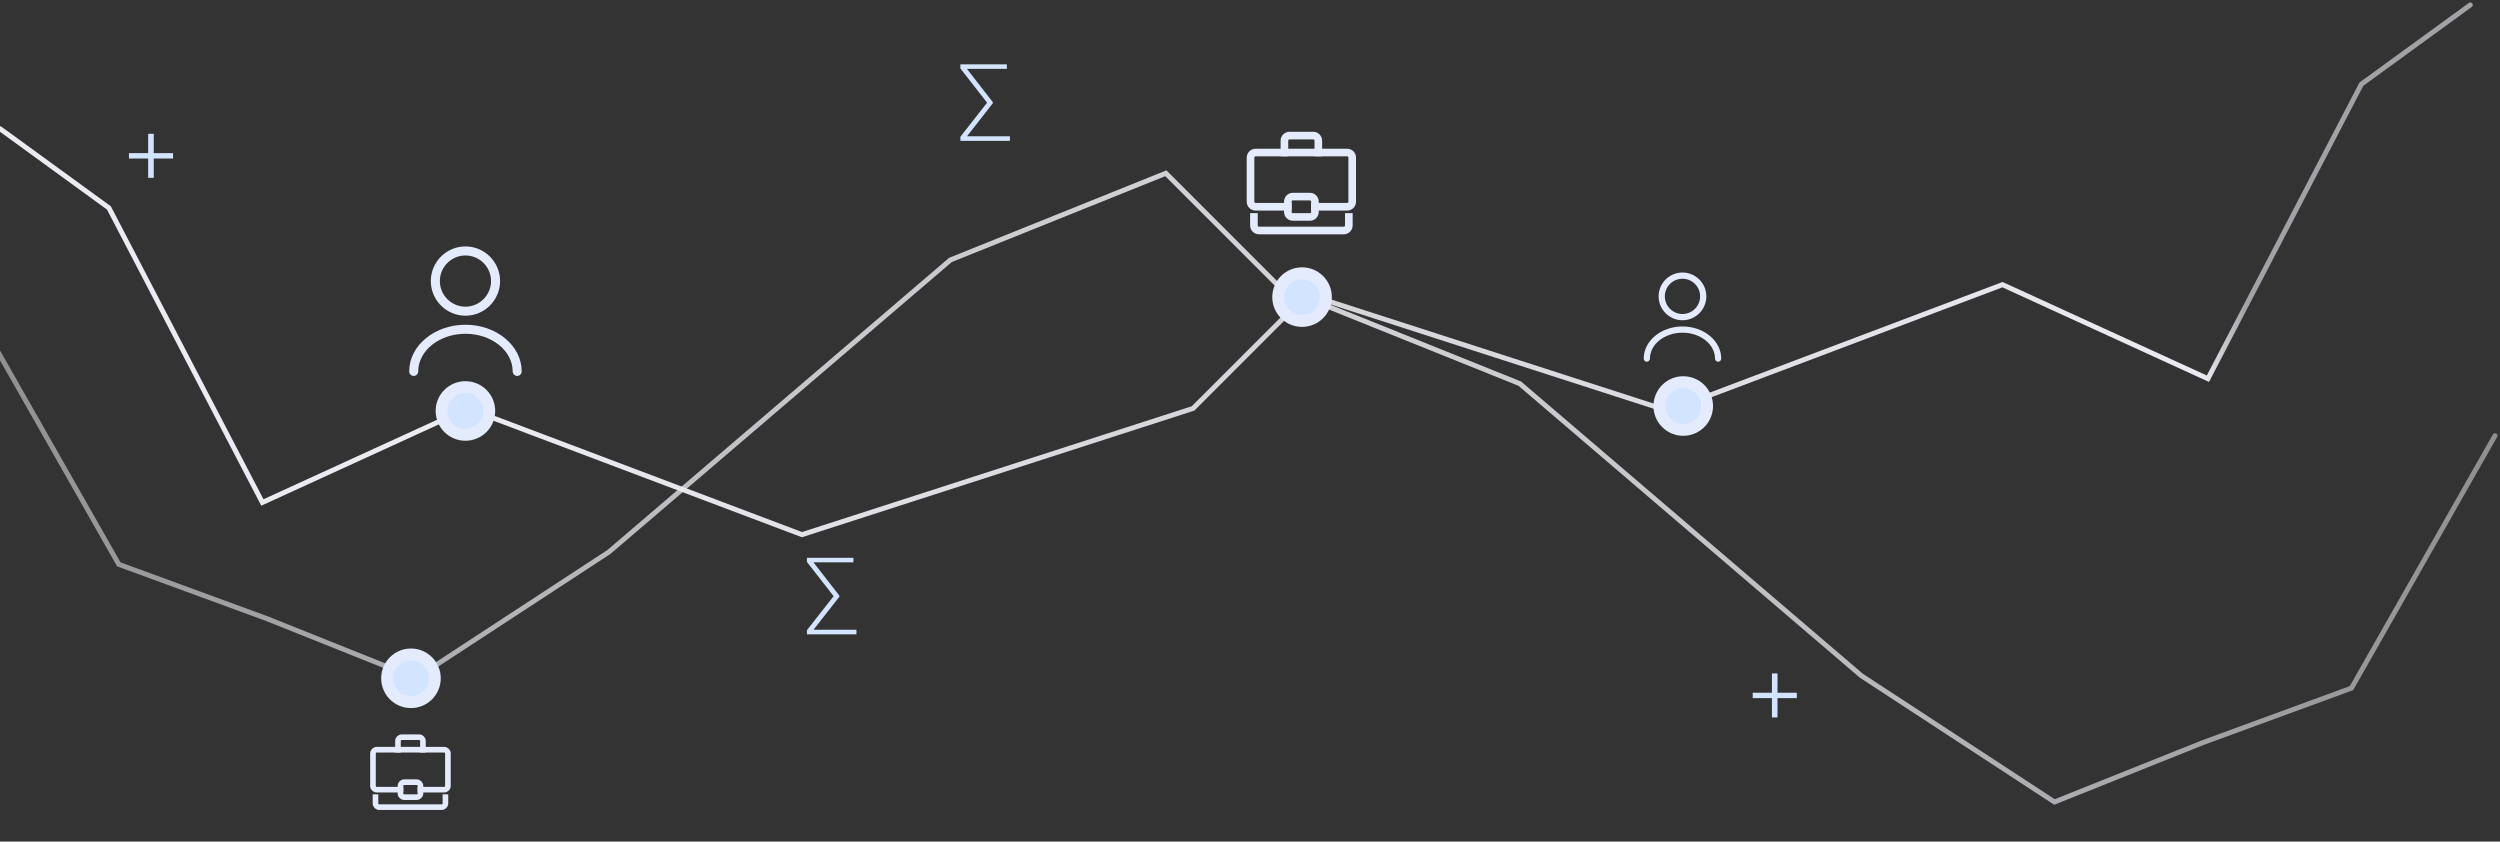 <svg width="505" height="170" viewBox="0 0 505 170" fill="none" xmlns="http://www.w3.org/2000/svg">
<rect x="0" y="0" width="505" height="170" fill="#333333" stroke="none"/>
<path d="M0 26L22 42L53 101.5L94.5 82.5L162 108L241 82.5L263.5 60L307 77.5L376 136.5L415 162L445 150L475 139L504 88" stroke="url(#paint0_linear_13432_6282)" stroke-linecap="round"/>
<path d="M499 1L477 17L446 76.5L404.5 57.5L337 83L258 57.5L235.5 35L192 52.5L123 111.5L84 137L54 125L24 114L-5 63" stroke="url(#paint1_linear_13432_6282)" stroke-linecap="round"/>
<circle cx="263.015" cy="60.016" r="4.813" transform="rotate(180 263.015 60.016)" fill="#D2E4FF" stroke="#E4EBFC" stroke-width="2.406"/>
<circle cx="6.016" cy="6.016" r="4.813" transform="matrix(-1 0 0 1 100.031 77)" fill="#D2E4FF" stroke="#E4EBFC" stroke-width="2.406"/>
<circle cx="6.016" cy="6.016" r="4.813" transform="matrix(-1 0 0 1 346.031 76)" fill="#D2E4FF" stroke="#E4EBFC" stroke-width="2.406"/>
<circle cx="6.016" cy="6.016" r="4.813" transform="matrix(-1 0 0 1 89.031 131)" fill="#D2E4FF" stroke="#E4EBFC" stroke-width="2.406"/>
<path d="M259.453 30.814V28.418C259.453 27.85 259.913 27.39 260.48 27.39H265.273C265.84 27.39 266.3 27.85 266.3 28.418V30.814" stroke="#E4EBFC" stroke-width="1.541" stroke-miterlimit="10" stroke-linecap="square"/>
<path d="M260.139 41.768H253.634C253.067 41.768 252.607 41.309 252.607 40.741V31.84C252.607 31.273 253.067 30.813 253.634 30.813H272.121C272.688 30.813 273.148 31.273 273.148 31.84V40.741C273.148 41.309 272.688 41.768 272.121 41.768H265.616" stroke="#E4EBFC" stroke-width="1.541" stroke-miterlimit="10" stroke-linecap="square"/>
<path d="M272.464 43.822V45.534C272.464 46.101 272.004 46.561 271.437 46.561H254.32C253.753 46.561 253.293 46.101 253.293 45.534V43.822" stroke="#E4EBFC" stroke-width="1.541" stroke-miterlimit="10" stroke-linecap="square"/>
<path d="M264.591 39.714H261.168C260.6 39.714 260.141 40.173 260.141 40.74V42.795C260.141 43.362 260.6 43.822 261.168 43.822H264.591C265.158 43.822 265.618 43.362 265.618 42.795V40.74C265.618 40.173 265.158 39.714 264.591 39.714Z" stroke="#E4EBFC" stroke-width="1.541" stroke-miterlimit="10" stroke-linecap="square"/>
<path d="M80.389 151.442V149.676C80.389 149.258 80.728 148.919 81.145 148.919H84.677C85.095 148.919 85.434 149.258 85.434 149.676V151.442" stroke="#E4EBFC" stroke-width="1.135" stroke-miterlimit="10" stroke-linecap="square"/>
<path d="M80.893 159.514H76.1C75.683 159.514 75.344 159.175 75.344 158.757V152.198C75.344 151.78 75.683 151.441 76.1 151.441H89.722C90.14 151.441 90.479 151.78 90.479 152.198V158.757C90.479 159.175 90.14 159.514 89.722 159.514H84.929" stroke="#E4EBFC" stroke-width="1.135" stroke-miterlimit="10" stroke-linecap="square"/>
<path d="M89.976 161.027V162.288C89.976 162.706 89.637 163.045 89.219 163.045H76.606C76.188 163.045 75.85 162.706 75.85 162.288V161.027" stroke="#E4EBFC" stroke-width="1.135" stroke-miterlimit="10" stroke-linecap="square"/>
<path d="M84.174 157.999H81.651C81.233 157.999 80.894 158.338 80.894 158.756V160.27C80.894 160.688 81.233 161.026 81.651 161.026H84.174C84.592 161.026 84.931 160.688 84.931 160.27V158.756C84.931 158.338 84.592 157.999 84.174 157.999Z" stroke="#E4EBFC" stroke-width="1.135" stroke-miterlimit="10" stroke-linecap="square"/>
<path d="M94.02 63.772C90.163 63.772 87.023 60.633 87.023 56.775C87.023 52.918 90.163 49.779 94.02 49.779C97.877 49.779 101.016 52.918 101.016 56.775C101.016 60.633 97.877 63.772 94.02 63.772ZM94.02 51.604C91.173 51.604 88.849 53.928 88.849 56.775C88.849 59.623 91.173 61.947 94.02 61.947C96.867 61.947 99.191 59.623 99.191 56.775C99.191 53.928 96.867 51.604 94.02 51.604Z" fill="#E4EBFC"/>
<path d="M104.473 75.939C103.974 75.939 103.56 75.526 103.56 75.027C103.56 70.829 99.277 67.422 94.021 67.422C88.764 67.422 84.481 70.829 84.481 75.027C84.481 75.526 84.068 75.939 83.569 75.939C83.07 75.939 82.656 75.526 82.656 75.027C82.656 69.831 87.754 65.597 94.021 65.597C100.287 65.597 105.385 69.831 105.385 75.027C105.385 75.526 104.972 75.939 104.473 75.939Z" fill="#E4EBFC"/>
<path d="M29.928 35.923V32.022H26.046V30.932H29.928V27.03H31.056V30.932H34.958V32.022H31.056V35.923H29.928Z" fill="#D2E4FF"/>
<path d="M357.928 144.924V141.022H354.046V139.932H357.928V136.03H359.056V139.932H362.958V141.022H359.056V144.924H357.928Z" fill="#D2E4FF"/>
<path d="M339.859 64.687C337.202 64.687 335.039 62.525 335.039 59.867C335.039 57.21 337.202 55.048 339.859 55.048C342.516 55.048 344.679 57.21 344.679 59.867C344.679 62.525 342.516 64.687 339.859 64.687ZM339.859 56.305C337.897 56.305 336.296 57.906 336.296 59.867C336.296 61.829 337.897 63.43 339.859 63.43C341.82 63.43 343.421 61.829 343.421 59.867C343.421 57.906 341.82 56.305 339.859 56.305Z" fill="#E4EBFC"/>
<path d="M347.06 73.069C346.717 73.069 346.432 72.784 346.432 72.441C346.432 69.549 343.481 67.202 339.86 67.202C336.239 67.202 333.289 69.549 333.289 72.441C333.289 72.784 333.004 73.069 332.66 73.069C332.316 73.069 332.031 72.784 332.031 72.441C332.031 68.862 335.543 65.945 339.86 65.945C344.177 65.945 347.689 68.862 347.689 72.441C347.689 72.784 347.404 73.069 347.06 73.069Z" fill="#E4EBFC"/>
<path d="M173 127.212V128.134H163.403V127.212H173ZM172.391 112.682V113.596H163.349V112.682H172.391ZM169.553 120.319V120.534L163.609 128.134H163V127.302L168.389 120.426L163 113.515V112.682H163.609L169.553 120.319Z" fill="#D2E4FF"/>
<path d="M204 27.53V28.452H194.403V27.53H204ZM203.391 13V13.914H194.349V13H203.391ZM200.553 20.637V20.852L194.609 28.452H194V27.619L199.389 20.744L194 13.833V13H194.609L200.553 20.637Z" fill="#D2E4FF"/>
<defs>
<linearGradient id="paint0_linear_13432_6282" x1="-2.56335e-08" y1="85.5" x2="504" y2="94" gradientUnits="userSpaceOnUse">
<stop stop-color="#EBECF1"/>
<stop offset="0.201" stop-color="#EBECF1"/>
<stop offset="0.666" stop-color="#EBECF1" stop-opacity="0.8"/>
<stop offset="1" stop-color="#EBECF1" stop-opacity="0.5"/>
</linearGradient>
<linearGradient id="paint1_linear_13432_6282" x1="499" y1="60.5" x2="-5" y2="69" gradientUnits="userSpaceOnUse">
<stop offset="0.09" stop-color="#EBECF1" stop-opacity="0.6"/>
<stop offset="0.107" stop-color="#EBECF1"/>
<stop offset="0.666" stop-color="#EBECF1" stop-opacity="0.8"/>
<stop offset="1" stop-color="#EBECF1" stop-opacity="0.5"/>
</linearGradient>
</defs>
</svg>
